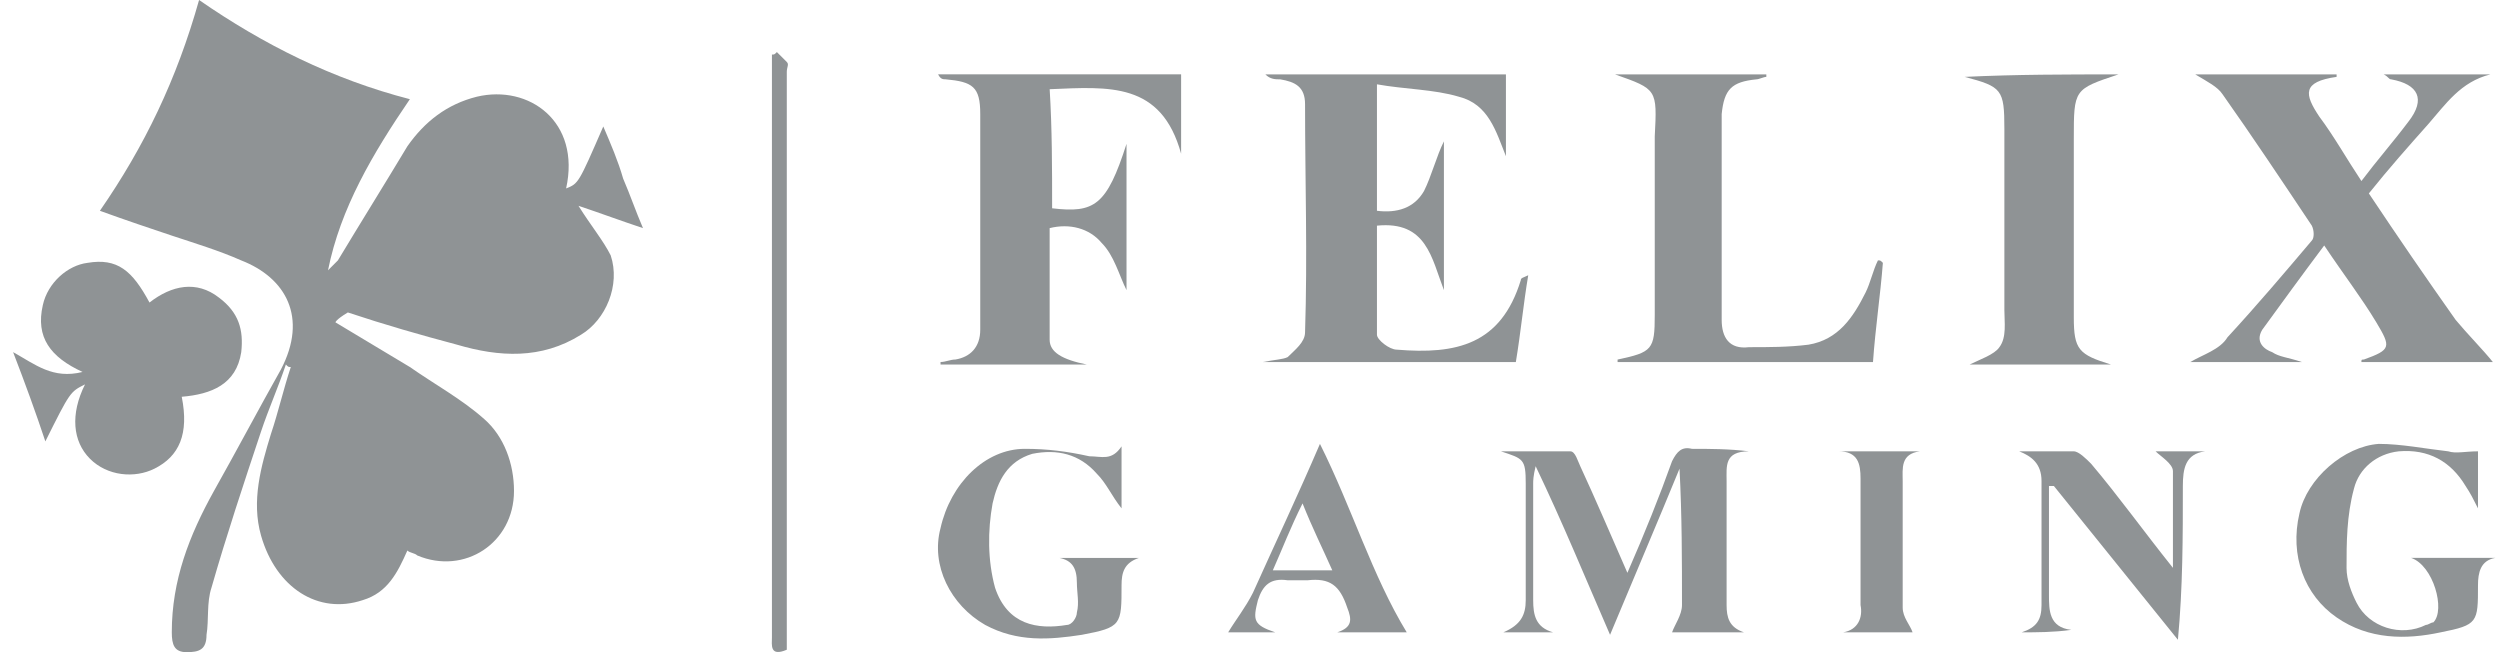<?xml version="1.0" encoding="UTF-8"?> <svg xmlns="http://www.w3.org/2000/svg" width="92" height="24" viewBox="0 0 92 24" fill="none"><g clip-path="url(#clip0_2125_33329)"><path d="M12.345 11.863C13.258 12.411 14.17 12.959 15.083 13.506C15.995 14.144 16.999 14.692 17.82 15.422C18.55 16.061 18.915 17.066 18.915 18.068C18.915 19.985 17.09 21.171 15.356 20.441C15.265 20.35 15.083 20.35 14.991 20.259C14.627 21.08 14.261 21.81 13.349 22.085C11.706 22.632 10.155 21.628 9.607 19.711C9.242 18.434 9.607 17.156 9.971 15.969C10.246 15.148 10.429 14.328 10.702 13.506C10.61 13.506 10.61 13.506 10.52 13.414C10.246 14.236 9.881 15.057 9.607 15.878C8.969 17.795 8.33 19.711 7.782 21.628C7.6 22.175 7.691 22.814 7.6 23.361C7.6 23.91 7.326 24 6.87 24C6.413 24 6.322 23.726 6.322 23.27C6.322 21.354 6.961 19.712 7.873 18.069C8.695 16.609 9.516 15.057 10.337 13.598C11.341 11.681 10.52 10.221 8.877 9.583C8.056 9.218 7.143 8.944 6.321 8.67C5.501 8.395 4.68 8.122 3.676 7.757C5.318 5.384 6.505 2.92 7.326 0C9.699 1.643 12.254 2.92 15.083 3.65C13.714 5.658 12.527 7.665 12.071 9.947C12.162 9.856 12.345 9.673 12.435 9.582C13.258 8.213 14.17 6.753 14.991 5.384C15.63 4.471 16.452 3.833 17.547 3.559C19.464 3.103 21.379 4.471 20.833 6.935C21.289 6.753 21.289 6.753 22.201 4.654C22.475 5.293 22.749 5.932 22.931 6.57C23.205 7.209 23.388 7.757 23.662 8.395C22.839 8.122 22.109 7.848 21.288 7.574C21.744 8.304 22.201 8.852 22.474 9.399C22.839 10.494 22.292 11.772 21.379 12.319C19.919 13.232 18.368 13.141 16.817 12.684C15.448 12.319 14.17 11.954 12.801 11.498C12.345 11.772 12.345 11.863 12.345 11.863Z" fill="#8F9395"> </path><path d="M53.136 5.202C53.136 7.027 53.136 8.852 53.136 10.677C52.68 9.491 52.497 8.122 50.672 8.304C50.672 9.673 50.672 10.951 50.672 12.319C50.672 12.503 51.129 12.867 51.402 12.867C53.593 13.05 55.235 12.684 55.965 10.312C55.965 10.221 56.056 10.221 56.239 10.129C56.056 11.224 55.965 12.228 55.783 13.323C52.771 13.323 49.669 13.323 46.475 13.323C46.931 13.231 47.206 13.231 47.387 13.141C47.662 12.867 48.026 12.593 48.026 12.228C48.118 9.399 48.026 6.662 48.026 3.833C48.026 3.194 47.662 3.011 47.113 2.92C46.931 2.92 46.749 2.92 46.566 2.738C49.486 2.738 52.405 2.738 55.418 2.738C55.418 3.741 55.418 4.745 55.418 5.749C55.053 4.837 54.779 3.833 53.684 3.559C52.771 3.285 51.676 3.285 50.672 3.103C50.672 4.745 50.672 6.205 50.672 7.757C51.402 7.848 52.041 7.665 52.405 7.027C52.68 6.479 52.862 5.749 53.136 5.202Z" fill="#8F9395"> </path><path d="M87.174 7.118C88.269 8.76 89.273 10.221 90.368 11.772C90.824 12.319 91.372 12.867 91.737 13.323C90.185 13.323 88.543 13.323 86.9 13.323C86.9 13.231 86.9 13.231 86.991 13.231C87.995 12.867 87.995 12.775 87.448 11.862C86.9 10.95 86.261 10.128 85.531 9.033C84.71 10.128 83.98 11.132 83.25 12.136C82.975 12.592 83.341 12.866 83.614 12.958C83.889 13.141 84.162 13.141 84.71 13.323C83.25 13.323 81.972 13.323 80.603 13.323C81.06 13.05 81.699 12.867 81.972 12.411C83.067 11.224 84.071 10.038 85.075 8.852C85.166 8.76 85.166 8.487 85.075 8.304C83.98 6.662 82.885 5.019 81.789 3.468C81.607 3.194 81.242 3.011 80.786 2.738C82.611 2.738 84.254 2.738 85.987 2.738V2.829C84.71 3.011 84.801 3.468 85.349 4.289C85.896 5.019 86.353 5.84 86.9 6.662C87.448 5.932 88.086 5.202 88.634 4.472C89.273 3.65 88.999 3.103 87.995 2.92C87.904 2.92 87.904 2.829 87.721 2.738C89.09 2.738 90.368 2.738 91.645 2.738C90.551 3.011 90.003 3.833 89.364 4.563C88.634 5.384 87.904 6.205 87.174 7.118Z" fill="#8F9395"> </path><path d="M5.501 11.133C6.323 10.494 7.235 10.312 8.057 10.951C8.787 11.498 8.969 12.137 8.878 12.959C8.695 14.145 7.783 14.509 6.688 14.601C6.962 15.97 6.596 16.791 5.684 17.247C4.954 17.612 3.95 17.522 3.311 16.882C2.673 16.244 2.581 15.241 3.129 14.145C2.581 14.418 2.581 14.418 1.669 16.243C1.304 15.148 0.939 14.144 0.482 12.958C1.304 13.415 1.942 13.962 3.038 13.688C1.851 13.141 1.304 12.412 1.577 11.224C1.759 10.403 2.49 9.764 3.22 9.673C4.315 9.49 4.863 9.947 5.501 11.133Z" fill="#8F9395"> </path><path d="M38.718 7.665C40.27 7.848 40.726 7.574 41.456 5.293C41.456 7.209 41.456 8.943 41.456 10.677C41.182 10.129 41 9.399 40.543 8.943C40.087 8.395 39.357 8.213 38.627 8.395C38.627 9.764 38.627 11.133 38.627 12.502C38.627 12.958 39.083 13.231 39.996 13.415C38.171 13.415 36.437 13.415 34.612 13.415C34.612 13.415 34.612 13.415 34.612 13.322C34.794 13.322 34.977 13.23 35.16 13.23C35.708 13.139 36.073 12.774 36.073 12.135C36.073 9.489 36.073 6.842 36.073 4.196C36.073 3.192 35.799 3.01 34.795 2.918C34.704 2.918 34.613 2.918 34.522 2.736C37.533 2.736 40.453 2.736 43.465 2.736C43.465 3.74 43.465 4.652 43.465 5.656C42.734 3.01 40.819 3.192 38.628 3.283C38.718 4.745 38.718 6.205 38.718 7.665Z" fill="#8F9395"> </path><path d="M59.434 2.738C61.259 2.738 63.176 2.738 65.001 2.738V2.829C64.909 2.829 64.726 2.92 64.636 2.92C63.724 3.011 63.45 3.285 63.358 4.198C63.358 6.753 63.358 9.308 63.358 11.772C63.358 12.411 63.633 12.867 64.363 12.776C65.093 12.776 65.823 12.776 66.552 12.684C67.647 12.503 68.196 11.681 68.652 10.768C68.834 10.403 68.926 9.947 69.108 9.582C69.2 9.582 69.2 9.582 69.29 9.673C69.199 10.859 69.016 12.046 68.926 13.323C65.732 13.323 62.629 13.323 59.527 13.323V13.232C60.803 12.959 60.895 12.868 60.895 11.59C60.895 9.4 60.895 7.21 60.895 5.02C60.985 3.285 60.985 3.285 59.434 2.738Z" fill="#8F9395"> </path><path d="M77.959 2.738C76.316 3.285 76.316 3.285 76.316 5.11C76.316 7.3 76.316 9.491 76.316 11.681C76.316 12.867 76.499 13.05 77.685 13.415C76.864 13.415 75.952 13.415 75.13 13.415C74.217 13.415 73.396 13.415 72.483 13.415C72.848 13.232 73.396 13.05 73.578 12.776C73.852 12.412 73.761 11.863 73.761 11.407C73.761 9.217 73.761 6.935 73.761 4.745C73.761 3.285 73.67 3.194 72.301 2.829C74.217 2.738 76.042 2.738 77.959 2.738Z" fill="#8F9395"> </path><path d="M59.888 21.08C60.527 19.619 61.075 18.25 61.531 16.973C61.714 16.609 61.896 16.425 62.262 16.517C62.9 16.517 63.631 16.517 64.361 16.609C63.448 16.609 63.539 17.157 63.539 17.703C63.539 19.255 63.539 20.806 63.539 22.266C63.539 22.723 63.632 23.087 64.178 23.27C63.266 23.27 62.353 23.27 61.532 23.27C61.624 22.997 61.897 22.632 61.897 22.266C61.897 20.624 61.897 18.981 61.806 17.247C60.984 19.255 60.162 21.172 59.25 23.361C58.337 21.262 57.517 19.255 56.512 17.156C56.421 17.521 56.421 17.703 56.421 17.794C56.421 19.255 56.421 20.624 56.421 22.084C56.421 22.631 56.512 23.087 57.151 23.269C56.603 23.269 56.056 23.269 55.326 23.269C55.964 22.996 56.147 22.631 56.147 22.084C56.147 20.624 56.147 19.164 56.147 17.795C56.147 16.882 56.055 16.882 55.234 16.609C56.055 16.609 56.877 16.609 57.789 16.609C57.972 16.609 58.063 16.973 58.154 17.157C58.702 18.342 59.25 19.62 59.888 21.08Z" fill="#8F9395"> </path><path d="M41.273 16.426C41.273 17.157 41.273 17.887 41.273 18.707C40.908 18.251 40.725 17.795 40.361 17.431C39.722 16.701 38.9 16.518 37.987 16.701C37.075 16.974 36.71 17.704 36.527 18.526C36.344 19.529 36.344 20.625 36.618 21.628C37.075 22.997 38.17 23.179 39.265 22.997C39.447 22.997 39.629 22.723 39.629 22.541C39.721 22.176 39.629 21.81 39.629 21.445C39.629 20.897 39.447 20.625 38.991 20.532C39.995 20.532 40.907 20.532 41.91 20.532C41.364 20.716 41.273 21.08 41.273 21.536C41.273 22.997 41.273 23.087 39.812 23.361C38.626 23.544 37.44 23.635 36.254 22.997C34.977 22.266 34.246 20.806 34.611 19.437C34.977 17.794 36.255 16.517 37.714 16.517C38.535 16.517 39.266 16.609 40.087 16.791C40.543 16.791 40.908 16.973 41.273 16.426Z" fill="#8F9395"> </path><path d="M91.19 16.609C91.19 17.157 91.19 17.886 91.19 18.707C91.007 18.342 90.916 18.16 90.734 17.886C90.186 16.973 89.365 16.517 88.271 16.609C87.45 16.701 86.81 17.247 86.627 17.978C86.354 18.982 86.353 19.985 86.353 20.897C86.353 21.354 86.536 21.81 86.719 22.175C87.175 23.087 88.361 23.453 89.274 22.996C89.365 22.996 89.456 22.904 89.547 22.904C90.004 22.448 89.547 20.805 88.727 20.53C89.821 20.53 90.826 20.53 91.829 20.53C91.281 20.624 91.19 21.08 91.19 21.536C91.19 22.905 91.19 22.997 89.821 23.269C88.544 23.544 87.175 23.544 85.989 22.722C84.801 21.901 84.255 20.441 84.62 18.891C84.894 17.612 86.262 16.426 87.54 16.335C88.361 16.335 89.274 16.517 90.096 16.609C90.369 16.7 90.734 16.609 91.19 16.609Z" fill="#8F9395"> </path><path d="M74.398 23.27C74.945 23.088 75.128 22.814 75.128 22.266C75.128 20.716 75.128 19.163 75.128 17.703C75.128 17.066 74.763 16.791 74.307 16.609C74.945 16.609 75.675 16.609 76.314 16.609C76.497 16.609 76.77 16.882 76.953 17.066C77.957 18.251 78.869 19.529 79.964 20.897C79.964 19.62 79.964 18.525 79.964 17.338C79.964 17.066 79.508 16.791 79.326 16.609C79.874 16.609 80.513 16.609 81.151 16.609C80.421 16.7 80.329 17.247 80.329 17.886C80.329 19.711 80.329 21.628 80.147 23.544C78.596 21.627 77.135 19.802 75.584 17.886C75.493 17.886 75.493 17.886 75.402 17.886C75.402 18.434 75.402 18.981 75.402 19.529C75.402 20.35 75.402 21.172 75.402 21.901C75.402 22.45 75.402 23.088 76.223 23.179C75.584 23.27 74.945 23.27 74.398 23.27Z" fill="#8F9395"> </path><path d="M49.212 23.27C49.759 23.087 49.759 22.814 49.577 22.357C49.303 21.537 48.938 21.263 48.117 21.354C47.934 21.354 47.66 21.354 47.386 21.354C46.748 21.262 46.473 21.536 46.291 22.085C46.109 22.814 46.109 22.997 46.93 23.27C46.292 23.27 45.654 23.27 45.197 23.27C45.471 22.814 45.836 22.357 46.11 21.81C46.93 19.985 47.752 18.251 48.574 16.335C49.76 18.707 50.49 21.172 51.768 23.27C51.037 23.27 50.124 23.27 49.212 23.27ZM46.839 20.989C47.66 20.989 48.299 20.989 49.029 20.989C48.664 20.167 48.299 19.437 47.934 18.525C47.478 19.437 47.204 20.167 46.839 20.989Z" fill="#8F9395"> </path><path d="M28.589 1.916C28.681 2.008 28.863 2.19 28.954 2.281C29.046 2.373 28.954 2.464 28.954 2.646C28.954 9.582 28.954 16.517 28.954 23.453C28.954 23.635 28.954 23.726 28.954 23.91C28.316 24.183 28.407 23.726 28.407 23.453C28.407 21.08 28.407 18.799 28.407 16.426C28.407 11.863 28.407 7.209 28.407 2.646C28.407 2.464 28.407 2.19 28.407 2.008C28.498 2.008 28.498 2.008 28.589 1.916Z" fill="#8F9395"> </path><path d="M67.829 23.27C68.376 23.179 68.559 22.723 68.468 22.266C68.468 20.716 68.468 19.163 68.468 17.612C68.468 17.065 68.376 16.608 67.647 16.608C68.651 16.608 69.654 16.608 70.658 16.608C69.928 16.7 70.019 17.247 70.019 17.703C70.019 19.255 70.019 20.806 70.019 22.357C70.019 22.723 70.293 22.997 70.383 23.27C69.745 23.27 68.833 23.27 67.829 23.27Z" fill="#8F9395"> </path></g><defs><clippath id="clip0_2125_33329"><rect width="91.346" height="24" fill="white" transform="translate(0.482)"> </rect></clippath></defs></svg> 